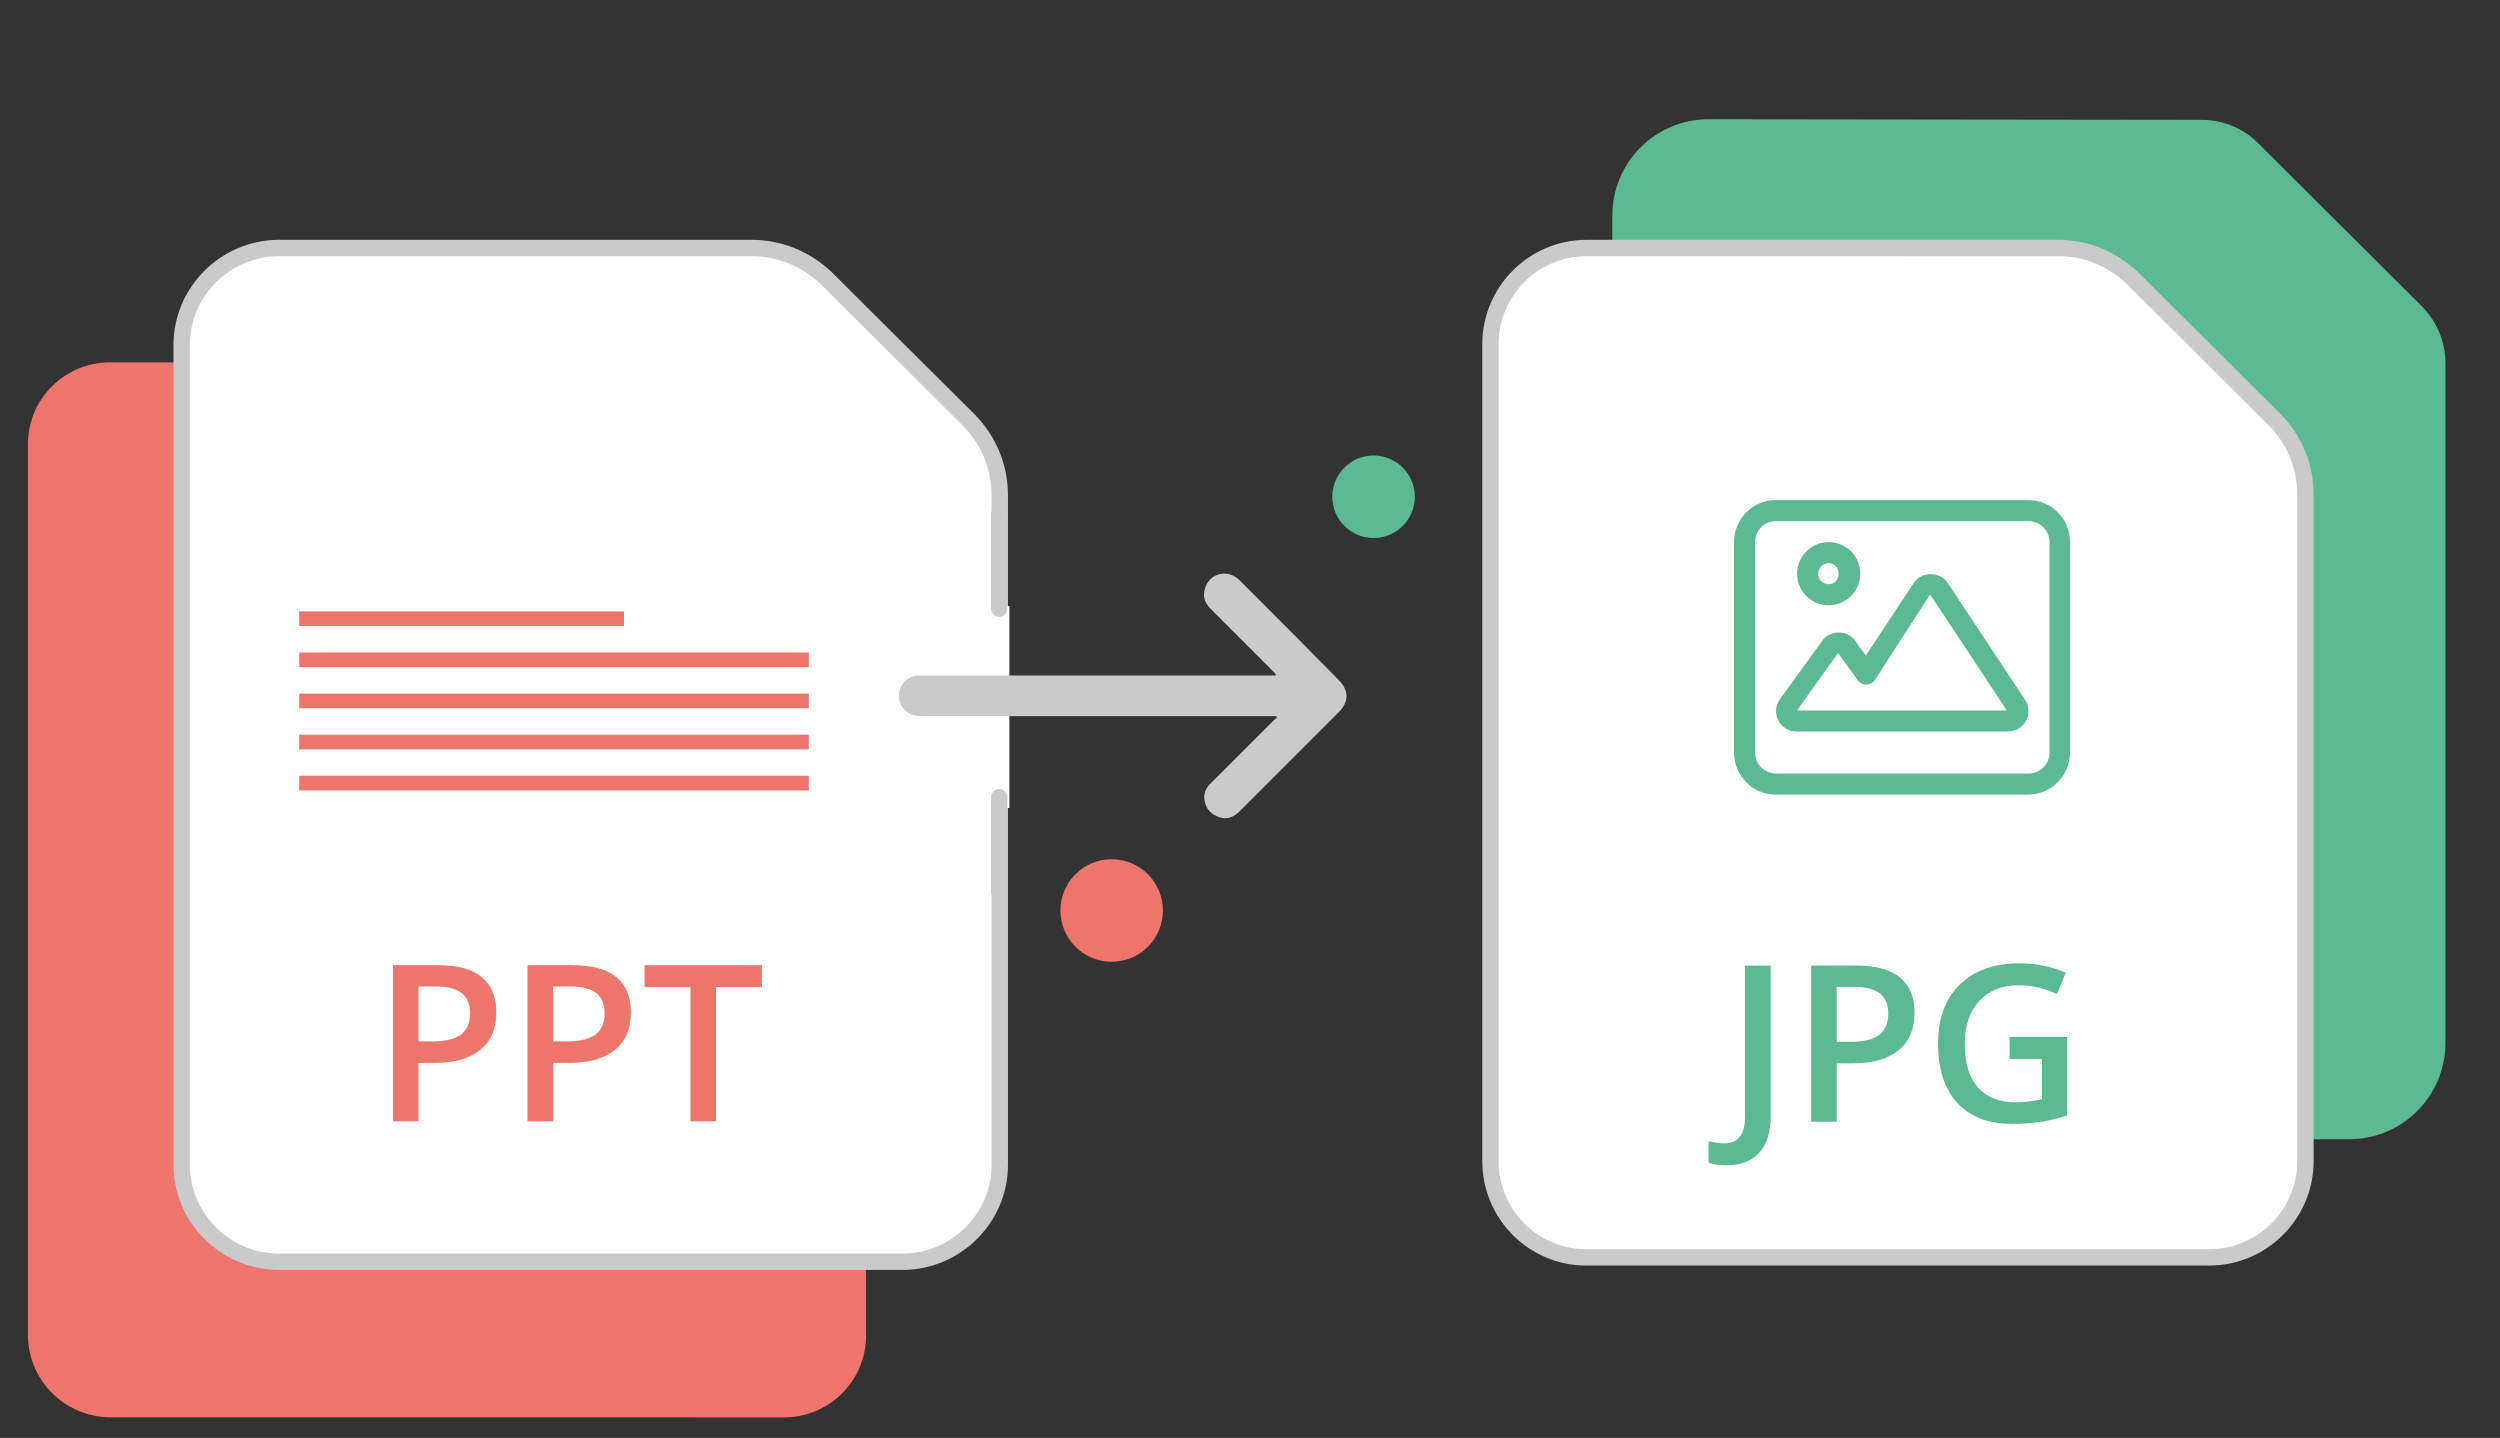 <?xml version="1.0" encoding="utf-8"?>
<!-- Generator: Adobe Illustrator 16.0.2, SVG Export Plug-In . SVG Version: 6.00 Build 0)  -->
<!DOCTYPE svg PUBLIC "-//W3C//DTD SVG 1.1//EN" "http://www.w3.org/Graphics/SVG/1.1/DTD/svg11.dtd">
<svg version="1.1" id="Layer_1" xmlns="http://www.w3.org/2000/svg" xmlns:xlink="http://www.w3.org/1999/xlink" x="0px" y="0px"
	 width="612px" height="352px" viewBox="0 0 612 352" enable-background="new 0 0 612 352" xml:space="preserve">
<rect x="0" y="0" width="612" height="352" fill="#333333" stroke="none"/>
<g>
	<rect x="5" y="-8.6" fill="none" width="612" height="367.2"/>
	<path id="Path_101390" fill="#5BBA91" d="M418.253,29.191c-13.005,0-23.563,10.557-23.563,23.562l0,0v202.572
		c0,13.005,10.56,23.562,23.563,23.562h156.825c13.005,0,23.562-10.557,23.562-23.562V88.861c0-5.202-2.142-10.252-5.813-13.924
		l-40.086-39.934c-3.675-3.672-8.568-5.661-13.771-5.661L418.253,29.191L418.253,29.191z"/>
	<rect x="5" y="-8.6" fill="none" width="612" height="367.2"/>
	<path id="Path_101359" fill="#EE756B" d="M212.009,108.445v218.792c-0.153,11.172-9.486,20.043-20.655,19.734H27.491
		c-11.169,0.152-20.349-8.563-20.655-19.734V108.445c0.153-11.17,9.486-20.043,20.655-19.737h163.863
		C202.523,88.402,211.703,97.275,212.009,108.445z"/>
	<path fill="#FFFFFF" d="M44.474,285.16V84.424c0-13.005,10.557-23.563,23.562-23.715H184.01c6.885,0,13.464,2.754,18.36,7.497
		l34.731,34.578c4.896,4.896,7.65,11.475,7.65,18.513V285.16c0,13.005-10.557,23.563-23.562,23.715H68.036
		C55.031,308.723,44.474,298.165,44.474,285.16z"/>
	<path fill="#CACACA" d="M221.189,310.875H68.036c-14.105-0.166-25.562-11.702-25.562-25.715V84.424
		c0-14.014,11.457-25.549,25.539-25.715h115.998c7.372,0,14.386,2.863,19.751,8.062l34.75,34.598
		c5.314,5.314,8.239,12.391,8.239,19.93V285.16c0,14.013-11.457,25.549-25.539,25.715
		C221.205,310.875,221.197,310.875,221.189,310.875z M68.036,62.709c-11.879,0.142-21.562,9.881-21.562,21.715V285.16
		c0,11.833,9.683,21.574,21.585,21.715h153.117c11.897-0.146,21.575-9.885,21.575-21.715V121.297c0-6.47-2.509-12.543-7.064-17.099
		l-34.728-34.575c-4.596-4.452-10.622-6.915-16.949-6.915L68.036,62.709L68.036,62.709z"/>
	<g>
		<g>
			<g>
				<g>
					<g>
						<g>
							<g>
								<g>
									<defs>
										<rect id="SVGID_1_" x="5" y="-8.6" width="612" height="367.2"/>
									</defs>
									<clipPath id="SVGID_2_">
										<use xlink:href="#SVGID_1_"  overflow="visible"/>
									</clipPath>
									
										<line id="Line_6856" clip-path="url(#SVGID_2_)" fill="none" stroke="#FFFFFF" stroke-width="5" x1="244.598" y1="148.378" x2="244.598" y2="197.797"/>
								</g>
							</g>
						</g>
					</g>
				</g>
			</g>
		</g>
	</g>
	<g>
		<g>
			<g>
				<g>
					<g>
						<g>
							<g>
								<g>
									<defs>
										<rect id="SVGID_3_" x="5" y="-8.6" width="612" height="367.2"/>
									</defs>
									<clipPath id="SVGID_4_">
										<use xlink:href="#SVGID_3_"  overflow="visible"/>
									</clipPath>
									
										<line id="Line_6857" clip-path="url(#SVGID_4_)" fill="none" stroke="#CACACA" stroke-width="4" stroke-linecap="round" x1="244.598" y1="195.195" x2="244.598" y2="218.299"/>
								</g>
							</g>
						</g>
					</g>
				</g>
			</g>
		</g>
	</g>
	<g>
		<g>
			<g>
				<g>
					<g>
						<g>
							<g>
								<g>
									<defs>
										<rect id="SVGID_5_" x="5" y="-8.6" width="612" height="367.2"/>
									</defs>
									<clipPath id="SVGID_6_">
										<use xlink:href="#SVGID_5_"  overflow="visible"/>
									</clipPath>
									
										<line id="Line_6858" clip-path="url(#SVGID_6_)" fill="none" stroke="#CACACA" stroke-width="4" stroke-linecap="round" x1="244.598" y1="125.888" x2="244.598" y2="148.99"/>
								</g>
							</g>
						</g>
					</g>
				</g>
			</g>
		</g>
	</g>
	<rect x="5" y="-8.6" fill="none" width="612" height="367.2"/>
	<g id="Path_101552">
		<path fill="#FFFFFF" d="M364.855,284.242V84.271c0-13.006,10.56-23.563,23.563-23.563h115.515c6.889,0,13.313,2.754,18.207,7.497
			l34.578,34.425c4.896,4.896,7.65,11.476,7.65,18.36v163.251c0,13.005-10.563,23.562-23.563,23.562h-152.54
			C375.26,307.805,364.855,297.247,364.855,284.242z"/>
		<path fill="#CACACA" d="M540.806,309.805H388.265c-14.011,0-25.405-11.468-25.405-25.563V84.271
			c0-14.097,11.47-25.563,25.563-25.563h115.516c7.272,0,14.232,2.863,19.604,8.062l34.598,34.443
			c5.313,5.313,8.239,12.336,8.239,19.778v163.251C566.368,298.337,554.9,309.805,540.806,309.805z M388.418,62.709
			c-11.892,0-21.563,9.673-21.563,21.563v199.971c0,11.889,9.604,21.562,21.405,21.562h152.541c11.894,0,21.563-9.673,21.563-21.562
			V120.991c0-6.373-2.512-12.392-7.064-16.946l-34.575-34.421c-4.596-4.452-10.563-6.915-16.796-6.915H388.418L388.418,62.709z"/>
	</g>
	<rect x="5" y="-8.6" fill="none" width="612" height="367.2"/>
	<rect x="5" y="-8.6" fill="none" width="612" height="367.2"/>
	<rect x="5" y="-8.6" fill="none" width="612" height="367.2"/>
	<rect x="5" y="-8.6" fill="none" width="612" height="367.2"/>
	<circle fill="#EE756B" cx="272.138" cy="222.889" r="12.546"/>
	<rect x="5" y="-8.6" fill="none" width="612" height="367.2"/>
	<circle fill="#5BBA91" cx="336.245" cy="121.603" r="10.098"/>
	<path fill="#CACACA" d="M312.377,175.307c-0.459,0-0.768,0-1.227,0c-28.458,0-57.066,0-85.524,0c-2.907,0-4.59-1.225-5.355-3.52
		c-0.918-3.213,1.224-6.12,4.437-6.426c0.459,0,0.918,0,1.377,0c28.305,0,56.61,0,84.915,0c0.459,0,0.765,0,1.377,0
		c-0.153-0.459-0.459-0.767-0.768-1.071c-5.047-5.049-10.098-10.099-15.146-15.146c-1.377-1.377-2.142-2.906-1.53-4.896
		c0.918-3.825,5.355-5.05,8.262-2.448c1.377,1.377,2.754,2.754,4.131,4.132c6.885,6.885,13.614,13.616,20.349,20.501
		c2.604,2.603,2.604,5.355,0,7.957c-8.105,8.108-16.218,16.219-24.174,24.174c-1.377,1.377-3.06,2.143-4.896,1.524
		c-1.989-0.606-3.213-1.836-3.672-3.821c-0.459-1.986,0.306-3.521,1.683-4.74c5.049-5.053,10.098-10.104,15.146-15.147
		c0.312-0.306,0.612-0.459,0.918-0.765C312.53,175.611,312.53,175.459,312.377,175.307z"/>
	<g>
		<g>
			<rect x="73.24" y="149.671" fill="#EE756B" width="79.517" height="3.594"/>
			<rect x="73.24" y="189.907" fill="#EE756B" width="124.745" height="3.593"/>
			<rect x="73.24" y="179.85" fill="#EE756B" width="124.745" height="3.594"/>
			<rect x="73.24" y="169.789" fill="#EE756B" width="124.745" height="3.593"/>
			<rect x="73.24" y="159.73" fill="#EE756B" width="124.745" height="3.592"/>
		</g>
	</g>
	<g enable-background="new    ">
		<path fill="#EE756B" d="M121.499,247.83c0,3.991-1.308,7.051-3.922,9.178s-6.336,3.189-11.165,3.189h-3.974V274.5h-6.25v-38.228
			h11.008c4.776,0,8.354,0.977,10.733,2.929S121.499,244.029,121.499,247.83z M102.438,254.941h3.32c3.208,0,5.561-0.558,7.06-1.673
			c1.499-1.115,2.249-2.859,2.249-5.229c0-2.196-0.671-3.835-2.013-4.916c-1.343-1.081-3.435-1.621-6.275-1.621h-4.34V254.941z"/>
		<path fill="#EE756B" d="M154.445,247.83c0,3.991-1.308,7.051-3.922,9.178s-6.336,3.189-11.165,3.189h-3.974V274.5h-6.25v-38.228
			h11.008c4.776,0,8.354,0.977,10.733,2.929S154.445,244.029,154.445,247.83z M135.383,254.941h3.32c3.208,0,5.561-0.558,7.06-1.673
			c1.499-1.115,2.249-2.859,2.249-5.229c0-2.196-0.671-3.835-2.013-4.916c-1.343-1.081-3.435-1.621-6.275-1.621h-4.34V254.941z"/>
		<path fill="#EE756B" d="M175.284,274.5h-6.25v-32.867h-11.243v-5.36h28.736v5.36h-11.243V274.5z"/>
	</g>
	<g enable-background="new    ">
		<path fill="#5BBA91" d="M422.533,285.267c-1.709,0-3.139-0.218-4.289-0.653v-5.256c1.465,0.366,2.737,0.549,3.818,0.549
			c3.416,0,5.125-2.161,5.125-6.484v-37.051h6.275v36.842c0,3.904-0.929,6.89-2.785,8.955
			C428.821,284.234,426.105,285.267,422.533,285.267z"/>
		<path fill="#5BBA91" d="M468.684,247.929c0,3.991-1.308,7.051-3.922,9.178c-2.615,2.127-6.337,3.189-11.166,3.189h-3.974v14.303
			h-6.249v-38.228h11.008c4.775,0,8.354,0.977,10.733,2.929S468.684,244.128,468.684,247.929z M449.622,255.04h3.32
			c3.208,0,5.561-0.558,7.06-1.673c1.5-1.115,2.249-2.859,2.249-5.229c0-2.196-0.671-3.835-2.013-4.916
			c-1.344-1.081-3.436-1.621-6.275-1.621h-4.341V255.04z"/>
		<path fill="#5BBA91" d="M491.955,253.863h14.066v19.192c-2.301,0.75-4.51,1.281-6.628,1.596c-2.118,0.313-4.405,0.471-6.864,0.471
			c-5.787,0-10.249-1.713-13.387-5.139c-3.138-3.425-4.707-8.258-4.707-14.499c0-6.152,1.77-10.969,5.309-14.446
			c3.538-3.478,8.41-5.216,14.616-5.216c3.991,0,7.774,0.767,11.348,2.301l-2.196,5.203c-3.104-1.429-6.206-2.144-9.309-2.144
			c-4.078,0-7.305,1.281-9.674,3.843c-2.371,2.563-3.557,6.066-3.557,10.512c0,4.672,1.067,8.224,3.203,10.655
			c2.135,2.432,5.207,3.647,9.217,3.647c2.021,0,4.184-0.253,6.484-0.759v-9.857h-7.922V253.863z"/>
	</g>
	<g>
		<path fill="#5BBA91" d="M447.661,148.167c4.263,0,7.724-3.46,7.724-7.728c0-4.267-3.461-7.728-7.724-7.728
			c-4.27,0-7.729,3.462-7.729,7.728C439.936,144.707,443.395,148.167,447.661,148.167z M447.661,137.867
			c1.419,0,2.433,1.153,2.433,2.574c0,1.418-1.019,2.572-2.433,2.572c-1.418,0-2.571-1.154-2.571-2.572
			S446.241,137.867,447.661,137.867z"/>
		<path fill="#5BBA91" d="M476.777,142.66c-1.834-2.797-6.422-2.789-8.249-0.012l-11.772,17.826l-2.644-3.641
			c-1.833-2.703-6.146-2.578-7.999,0l-10.385,14.35c-1.099,1.516-1.252,3.497-0.407,5.15c0.832,1.678,2.53,2.728,4.407,2.728h51.899
			c1.836,0,3.51-1.014,4.371-2.639c0.854-1.608,0.758-3.558-0.248-5.078L476.777,142.66z M439.905,173.918v-0.003l10.043-14.063
			l4.813,6.652c0.498,0.682,1.336,1.164,2.138,1.066c0.85-0.021,1.627-0.442,2.102-1.154l13.485-20.906l18.788,28.405
			L439.905,173.918L439.905,173.918z"/>
		<path fill="#5BBA91" d="M496.436,122.417h-61.794c-5.541,0-10.157,4.614-10.157,10.302v51.5c0,5.688,4.609,10.299,10.157,10.299
			h61.798c5.689,0,10.301-4.608,10.301-10.299v-51.5C506.74,127.026,502.268,122.417,496.436,122.417z M496.586,189.365h-61.804
			c-2.836,0-5.147-2.313-5.147-5.15v-51.498c0-2.835,2.313-5.147,5.151-5.147h61.798c2.836,0,5.146,2.313,5.146,5.147l0.002,51.498
			C501.733,187.052,499.422,189.365,496.586,189.365z"/>
	</g>
</g>
</svg>
